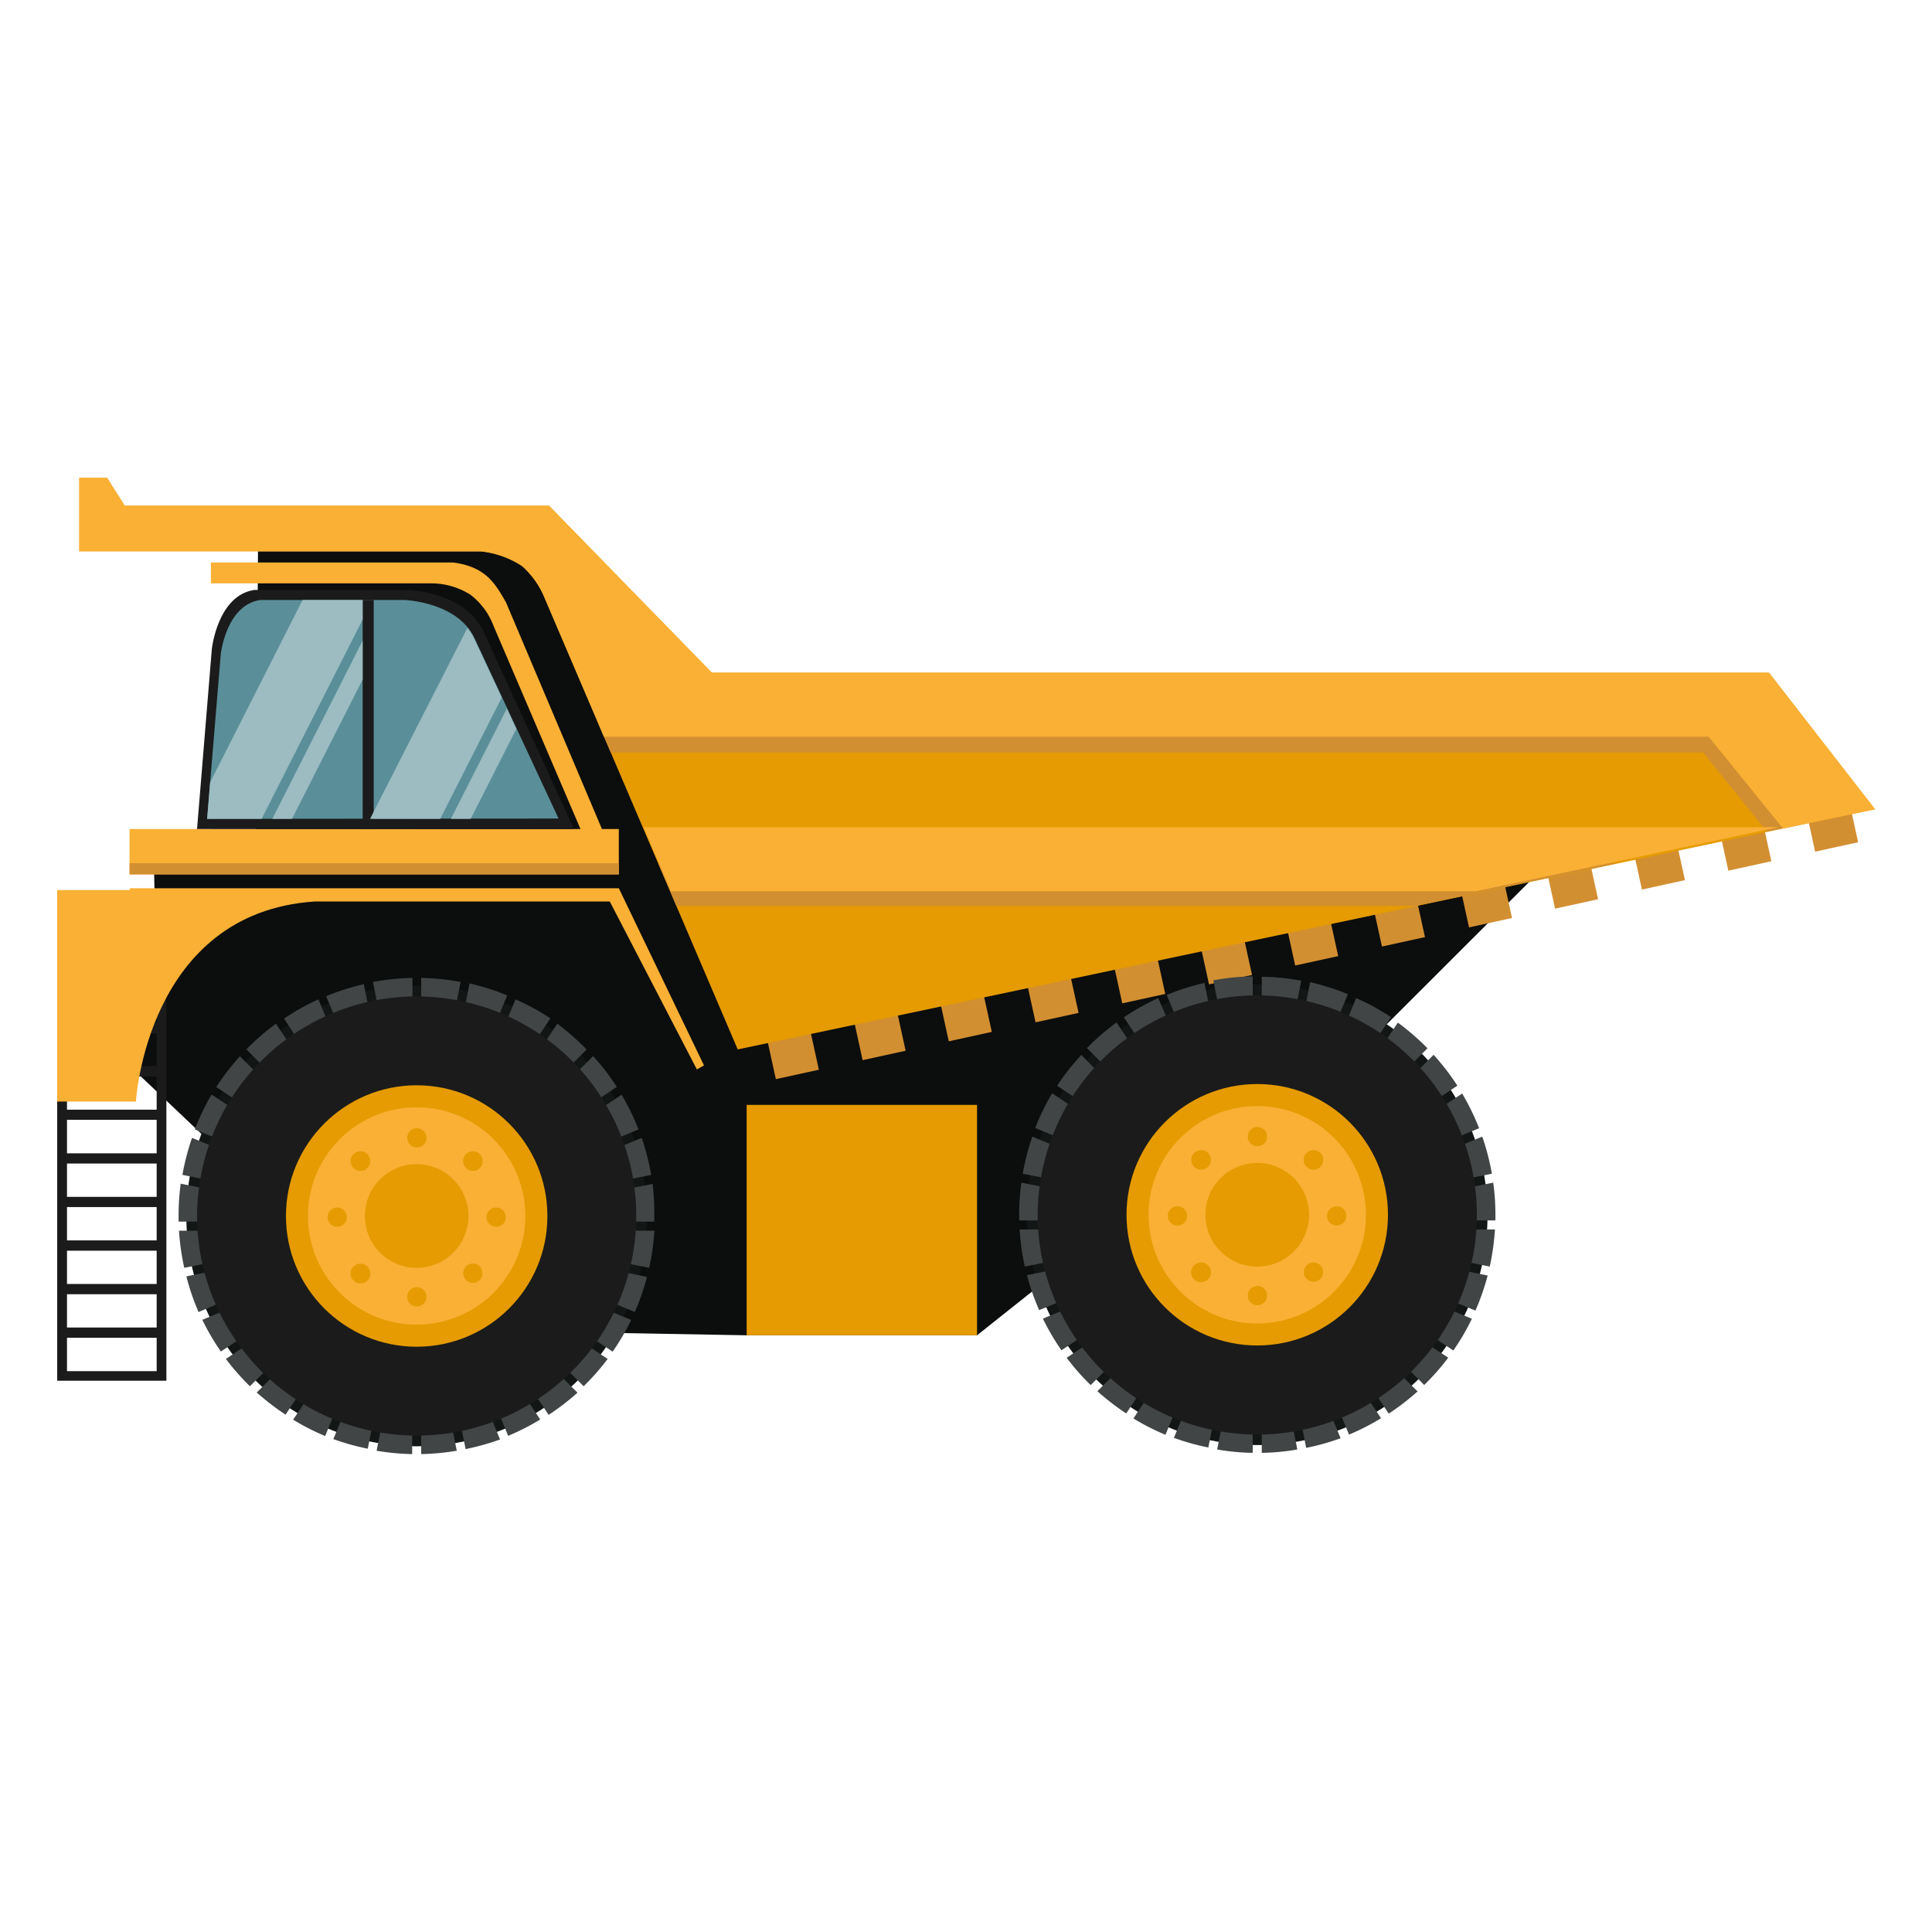 <svg id="Calque_1" data-name="Calque 1" xmlns="http://www.w3.org/2000/svg" viewBox="0 0 201 201"><rect x="0" y="0" width="201" height="201" fill="#333333" stroke="none"/><defs><style>.cls-1{fill:#fff;stroke:#fff;stroke-miterlimit:10;}.cls-2{fill:#0c0d0d;}.cls-3{fill:#d28f31;}.cls-4{fill:#e59b01;}.cls-5{fill:#f9b034;}.cls-6{fill:#121716;}.cls-7{fill:#414545;}.cls-8{fill:#1b1b1b;}.cls-9{fill:#5a8f99;}.cls-10{fill:#9cbcc2;}</style></defs><rect class="cls-1" x="0.5" y="0.5" width="200" height="200"/><polygon class="cls-2" points="26.64 89.4 26.84 57.34 57.51 57.34 77.68 89.89 160.81 90.04 140.09 110.74 125.68 133.09 110.36 131.99 101.65 138.92 77.68 138.92 60.74 138.62 25.96 138.63 26.05 122.8 11.63 109.12 16.15 95.86 16 89.36 26.64 89.4"/><rect class="cls-3" x="79.68" y="106.75" width="4.58" height="4.58" transform="translate(-20.93 20.56) rotate(-12.35)"/><rect class="cls-3" x="88.71" y="104.77" width="4.58" height="4.58" transform="translate(-20.3 22.45) rotate(-12.35)"/><rect class="cls-3" x="97.67" y="102.81" width="4.58" height="4.58" transform="translate(-19.67 24.32) rotate(-12.35)"/><rect class="cls-3" x="106.7" y="100.83" width="4.58" height="4.58" transform="translate(-19.04 26.21) rotate(-12.35)"/><rect class="cls-3" x="115.72" y="98.86" width="4.58" height="4.58" transform="translate(-18.41 28.09) rotate(-12.35)"/><rect class="cls-3" x="124.75" y="96.88" width="4.58" height="4.58" transform="translate(-17.78 29.98) rotate(-12.35)"/><rect class="cls-3" x="133.71" y="94.92" width="4.58" height="4.58" transform="translate(-17.15 31.85) rotate(-12.35)"/><rect class="cls-3" x="142.74" y="92.94" width="4.58" height="4.58" transform="translate(-16.52 33.74) rotate(-12.35)"/><rect class="cls-3" x="151.79" y="90.96" width="4.58" height="4.58" transform="translate(-15.88 35.62) rotate(-12.35)"/><rect class="cls-3" x="160.75" y="89" width="4.58" height="4.58" transform="translate(-15.26 37.5) rotate(-12.35)"/><rect class="cls-3" x="169.78" y="87.02" width="4.58" height="4.58" transform="translate(-14.62 39.38) rotate(-12.35)"/><rect class="cls-3" x="178.77" y="85.05" width="4.58" height="4.58" transform="translate(-13.99 41.26) rotate(-12.35)"/><rect class="cls-3" x="187.8" y="83.07" width="4.58" height="4.58" transform="translate(-13.36 43.15) rotate(-12.35)"/><path class="cls-4" d="M7.75,52.11v4.73H49.52a9.86,9.86,0,0,1,4.27,1.51,9,9,0,0,1,2.32,3.22l20.14,47.11,118.3-25-11-14.19H73.56L56.62,52.11H12.48l-1.84-2.89H7.75Z" transform="translate(0.5 0.5)"/><polygon class="cls-3" points="168.25 89.81 68.47 89.81 70.37 94.25 147.27 94.25 168.25 89.81"/><polygon class="cls-3" points="179.38 74.92 62.1 74.92 63.55 78.3 177.21 78.3 183.82 86.52 188.81 85.46 179.38 74.92"/><path class="cls-5" d="M183.51,69.48H73.56L56.62,52.14H12.48l-1.84-2.92H7.75v7.65H49.52a9.72,9.72,0,0,1,4.27,1.51,8.87,8.87,0,0,1,2.32,3.22l6.22,14.55H177.27L185,85.7l9.6-2Z" transform="translate(0.5 0.5)"/><polygon class="cls-5" points="185.04 86.06 66.95 86.06 69.81 92.73 153.52 92.73 185.04 86.06"/><circle class="cls-6" cx="42.85" cy="126.01" r="23.96" transform="translate(-85.56 159.63) rotate(-85.63)"/><path class="cls-7" d="M43.32,104.82a22.51,22.51,0,0,1,3.41.35l.69-3.51a25.1,25.1,0,0,0-4.1-.42Z" transform="translate(0.5 0.5)"/><path class="cls-7" d="M31,108.45a20.88,20.88,0,0,1,3-1.67l-1.37-3.31a23.65,23.65,0,0,0-3.58,2Z" transform="translate(0.5 0.5)"/><path class="cls-7" d="M39,105.17a22.51,22.51,0,0,1,3.41-.35v-3.58a25.33,25.33,0,0,0-4.11.42Z" transform="translate(0.5 0.5)"/><path class="cls-7" d="M34.8,106.4a20.87,20.87,0,0,1,3.25-1l-.7-3.51a24.86,24.86,0,0,0-3.92,1.25Z" transform="translate(0.5 0.5)"/><path class="cls-7" d="M22,112.59l3,2a20.41,20.41,0,0,1,2-2.67l-2.54-2.53A24.81,24.81,0,0,0,22,112.59Z" transform="translate(0.5 0.5)"/><path class="cls-7" d="M22,122.43a20,20,0,0,1,.8-3.18l-3.32-1.37a24.7,24.7,0,0,0-1,3.85Z" transform="translate(0.5 0.5)"/><path class="cls-7" d="M23.08,118.37a21.06,21.06,0,0,1,1.43-3l-3-2A24.59,24.59,0,0,0,19.77,117Z" transform="translate(0.5 0.5)"/><path class="cls-7" d="M61.19,115.38a21.06,21.06,0,0,1,1.43,3L65.93,117a24.59,24.59,0,0,0-1.76-3.61Z" transform="translate(0.5 0.5)"/><path class="cls-7" d="M26,138.88l-3,2a25,25,0,0,0,2.5,2.84l2.53-2.53A21.42,21.42,0,0,1,26,138.88Z" transform="translate(0.5 0.5)"/><path class="cls-7" d="M59.69,138.88a21.42,21.42,0,0,1-2,2.31l2.53,2.53a25,25,0,0,0,2.5-2.84Z" transform="translate(0.5 0.5)"/><path class="cls-7" d="M21.65,126a21.06,21.06,0,0,1,.17-2.65l-3.52-.7a24.8,24.8,0,0,0-.22,3.35v.59h3.58C21.66,126.4,21.65,126.21,21.65,126Z" transform="translate(0.5 0.5)"/><path class="cls-7" d="M53.13,103.47l-1.37,3.31a20.88,20.88,0,0,1,3,1.67l2-3A23.65,23.65,0,0,0,53.13,103.47Z" transform="translate(0.5 0.5)"/><path class="cls-7" d="M47.65,105.36a20.87,20.87,0,0,1,3.25,1l1.37-3.3a24.86,24.86,0,0,0-3.92-1.25Z" transform="translate(0.5 0.5)"/><path class="cls-7" d="M22.18,130.7a20.57,20.57,0,0,1-.47-3.16H18.12a25.63,25.63,0,0,0,.55,3.86Z" transform="translate(0.5 0.5)"/><path class="cls-7" d="M58.67,111.91a21.33,21.33,0,0,1,2,2.67l3-2a24.81,24.81,0,0,0-2.46-3.21Z" transform="translate(0.5 0.5)"/><path class="cls-7" d="M66.26,117.88l-3.32,1.37a20,20,0,0,1,.8,3.18l3.51-.69A24.53,24.53,0,0,0,66.26,117.88Z" transform="translate(0.5 0.5)"/><path class="cls-7" d="M64,127.54a21.88,21.88,0,0,1-.47,3.16l3.51.7a24.41,24.41,0,0,0,.54-3.86Z" transform="translate(0.5 0.5)"/><path class="cls-7" d="M53.73,144.2A20.24,20.24,0,0,1,51,145.57l1.37,3.31a24.82,24.82,0,0,0,3.33-1.7Z" transform="translate(0.5 0.5)"/><path class="cls-7" d="M61.83,135.44a19.49,19.49,0,0,1-1.59,2.68l3,2a24.55,24.55,0,0,0,1.93-3.3Z" transform="translate(0.5 0.5)"/><path class="cls-7" d="M57,141.83a20.82,20.82,0,0,1-2.42,1.87l2,3a25.55,25.55,0,0,0,3-2.31Z" transform="translate(0.5 0.5)"/><path class="cls-7" d="M63.29,131.61a20.27,20.27,0,0,1-1.06,3L65.54,136a23.86,23.86,0,0,0,1.27-3.65Z" transform="translate(0.5 0.5)"/><path class="cls-7" d="M27.67,111.22A20.71,20.71,0,0,1,30.21,109l-2-3a25.31,25.31,0,0,0-3.08,2.67Z" transform="translate(0.5 0.5)"/><path class="cls-7" d="M55.49,109A21.48,21.48,0,0,1,58,111.22l2.53-2.53A25.31,25.31,0,0,0,57.48,106Z" transform="translate(0.5 0.5)"/><path class="cls-7" d="M67.4,122.67l-3.52.69A21.18,21.18,0,0,1,64,126v.59h3.57c0-.2,0-.39,0-.59A26.27,26.27,0,0,0,67.4,122.67Z" transform="translate(0.5 0.5)"/><path class="cls-7" d="M31.17,143.7a20.82,20.82,0,0,1-2.42-1.87l-2.54,2.54a26.54,26.54,0,0,0,3,2.31Z" transform="translate(0.5 0.5)"/><path class="cls-7" d="M23.46,134.59a22.88,22.88,0,0,1-1.06-3l-3.51.7A23.86,23.86,0,0,0,20.16,136Z" transform="translate(0.5 0.5)"/><path class="cls-7" d="M50.15,145.92a21.6,21.6,0,0,1-2.91.83l.7,3.51a25.38,25.38,0,0,0,3.58-1Z" transform="translate(0.5 0.5)"/><path class="cls-7" d="M25.46,138.13a21.42,21.42,0,0,1-1.6-2.69l-3.31,1.37a24.55,24.55,0,0,0,1.93,3.3Z" transform="translate(0.5 0.5)"/><path class="cls-7" d="M34.68,145.57A20.24,20.24,0,0,1,32,144.2l-2,3a23.7,23.7,0,0,0,3.33,1.7Z" transform="translate(0.5 0.5)"/><path class="cls-7" d="M38.46,146.75a21.6,21.6,0,0,1-2.91-.83l-1.37,3.3a25.38,25.38,0,0,0,3.58,1Z" transform="translate(0.5 0.5)"/><path class="cls-7" d="M46.32,146.92a21.17,21.17,0,0,1-3,.28v3.58a25.07,25.07,0,0,0,3.7-.35Z" transform="translate(0.5 0.5)"/><path class="cls-7" d="M42.38,147.2a21.17,21.17,0,0,1-3-.28l-.7,3.51a25.07,25.07,0,0,0,3.7.35Z" transform="translate(0.5 0.5)"/><circle class="cls-8" cx="42.85" cy="126.01" r="22.84" transform="translate(-88.81 142.27) rotate(-78.02)"/><circle class="cls-4" cx="43.35" cy="126.51" r="13.6"/><circle class="cls-5" cx="42.85" cy="126.01" r="11.31" transform="translate(-1.74 1.28) rotate(-1.02)"/><circle class="cls-4" cx="43.35" cy="126.51" r="5.39"/><path class="cls-4" d="M43.87,117.88a1,1,0,1,1-1-1A1,1,0,0,1,43.87,117.88Z" transform="translate(0.5 0.5)"/><path class="cls-4" d="M43.87,134.42a1,1,0,1,1-1-1A1,1,0,0,1,43.87,134.42Z" transform="translate(0.5 0.5)"/><path class="cls-4" d="M34.58,125.13a1,1,0,1,1-1,1A1,1,0,0,1,34.58,125.13Z" transform="translate(0.5 0.5)"/><path class="cls-4" d="M51.12,125.13a1,1,0,1,1-1,1A1,1,0,0,1,51.12,125.13Z" transform="translate(0.5 0.5)"/><circle class="cls-4" cx="37.5" cy="120.8" r="1.02"/><path class="cls-4" d="M49.42,131.27a1,1,0,1,1-1.45,0A1,1,0,0,1,49.42,131.27Z" transform="translate(0.5 0.5)"/><circle class="cls-4" cx="49.2" cy="120.8" r="1.02"/><path class="cls-4" d="M36.28,131.27a1,1,0,1,0,1.45,1.45,1,1,0,0,0-1.45-1.45Z" transform="translate(0.5 0.5)"/><circle class="cls-6" cx="130.8" cy="126.38" r="23.96"/><path class="cls-7" d="M130.77,104.69a22.51,22.51,0,0,1,3.41.35l.7-3.51a24.26,24.26,0,0,0-4.11-.41Z" transform="translate(0.5 0.5)"/><path class="cls-7" d="M118.43,108.32a22.05,22.05,0,0,1,3-1.67L120,103.34a24.14,24.14,0,0,0-3.58,2Z" transform="translate(0.5 0.5)"/><path class="cls-7" d="M126.43,105a22.25,22.25,0,0,1,3.4-.35v-3.57a24,24,0,0,0-4.1.41Z" transform="translate(0.5 0.5)"/><path class="cls-7" d="M122.25,106.27a21,21,0,0,1,3.26-1l-.7-3.51a24.64,24.64,0,0,0-3.93,1.25Z" transform="translate(0.5 0.5)"/><path class="cls-7" d="M109.48,112.46l3,2a22.08,22.08,0,0,1,2-2.67L112,109.25A24,24,0,0,0,109.48,112.46Z" transform="translate(0.5 0.5)"/><path class="cls-7" d="M109.41,122.3a21.14,21.14,0,0,1,.8-3.18l-3.31-1.37a24.56,24.56,0,0,0-1,3.86Z" transform="translate(0.5 0.5)"/><path class="cls-7" d="M110.53,118.24a21.06,21.06,0,0,1,1.43-3l-3-2a24.59,24.59,0,0,0-1.76,3.61Z" transform="translate(0.5 0.5)"/><path class="cls-7" d="M148.64,115.25a22.26,22.26,0,0,1,1.44,3l3.3-1.37a24.59,24.59,0,0,0-1.76-3.61Z" transform="translate(0.5 0.5)"/><path class="cls-7" d="M113.47,138.76l-3,2a25,25,0,0,0,2.5,2.84l2.53-2.53A21.22,21.22,0,0,1,113.47,138.76Z" transform="translate(0.5 0.5)"/><path class="cls-7" d="M147.14,138.75a21.42,21.42,0,0,1-2,2.31l2.53,2.53a25,25,0,0,0,2.5-2.84Z" transform="translate(0.5 0.5)"/><path class="cls-7" d="M109.11,125.88a21.18,21.18,0,0,1,.16-2.65l-3.51-.69a24.54,24.54,0,0,0-.23,3.34c0,.2,0,.39,0,.59h3.58C109.11,126.27,109.11,126.08,109.11,125.88Z" transform="translate(0.5 0.5)"/><path class="cls-7" d="M140.59,103.34l-1.37,3.31a22.05,22.05,0,0,1,3,1.67l2-3A24.14,24.14,0,0,0,140.59,103.34Z" transform="translate(0.5 0.5)"/><path class="cls-7" d="M135.1,105.23a21.34,21.34,0,0,1,3.26,1l1.37-3.3a25.31,25.31,0,0,0-3.93-1.25Z" transform="translate(0.5 0.5)"/><path class="cls-7" d="M109.63,130.57a21.88,21.88,0,0,1-.47-3.16h-3.58a24.41,24.41,0,0,0,.54,3.86Z" transform="translate(0.5 0.5)"/><path class="cls-7" d="M146.12,111.78a20.87,20.87,0,0,1,2,2.67l3-2a24.89,24.89,0,0,0-2.47-3.21Z" transform="translate(0.5 0.5)"/><path class="cls-7" d="M153.71,117.75l-3.31,1.38a21.75,21.75,0,0,1,.8,3.18l3.51-.7A24.84,24.84,0,0,0,153.71,117.75Z" transform="translate(0.5 0.5)"/><path class="cls-7" d="M151.44,127.41a20.56,20.56,0,0,1-.46,3.16l3.51.7a25.63,25.63,0,0,0,.54-3.86Z" transform="translate(0.5 0.5)"/><path class="cls-7" d="M141.19,144.07a20.85,20.85,0,0,1-2.71,1.37l1.37,3.31a24.26,24.26,0,0,0,3.33-1.7Z" transform="translate(0.5 0.5)"/><path class="cls-7" d="M149.29,135.31A22.63,22.63,0,0,1,147.7,138l3,2a23.54,23.54,0,0,0,1.93-3.3Z" transform="translate(0.5 0.5)"/><path class="cls-7" d="M144.4,141.7a20.82,20.82,0,0,1-2.42,1.87l2,3a25.66,25.66,0,0,0,3-2.31Z" transform="translate(0.5 0.5)"/><path class="cls-7" d="M150.75,131.48a21.49,21.49,0,0,1-1.06,3l3.31,1.37a25,25,0,0,0,1.27-3.65Z" transform="translate(0.5 0.5)"/><path class="cls-7" d="M115.12,111.09a22.31,22.31,0,0,1,2.54-2.22l-2-3a25.31,25.31,0,0,0-3.08,2.67Z" transform="translate(0.5 0.5)"/><path class="cls-7" d="M142.94,108.87a20.71,20.71,0,0,1,2.54,2.22l2.53-2.53a25.31,25.31,0,0,0-3.08-2.67Z" transform="translate(0.5 0.5)"/><path class="cls-7" d="M154.85,122.54l-3.52.7a20.9,20.9,0,0,1,.17,2.64c0,.2,0,.39,0,.59h3.58c0-.2,0-.39,0-.59A24.54,24.54,0,0,0,154.85,122.54Z" transform="translate(0.5 0.5)"/><path class="cls-7" d="M118.63,143.57a20.11,20.11,0,0,1-2.43-1.87l-2.53,2.54a25.66,25.66,0,0,0,3,2.31Z" transform="translate(0.5 0.5)"/><path class="cls-7" d="M110.92,134.46a20.56,20.56,0,0,1-1.06-3l-3.52.7a25.27,25.27,0,0,0,1.27,3.64Z" transform="translate(0.5 0.5)"/><path class="cls-7" d="M137.6,145.79a21.89,21.89,0,0,1-2.9.83l.69,3.51a23.77,23.77,0,0,0,3.58-1Z" transform="translate(0.5 0.5)"/><path class="cls-7" d="M112.91,138a20.67,20.67,0,0,1-1.59-2.69L108,136.69a25.08,25.08,0,0,0,1.93,3.29Z" transform="translate(0.5 0.5)"/><path class="cls-7" d="M122.13,145.44a20.85,20.85,0,0,1-2.71-1.37l-2,3a23.7,23.7,0,0,0,3.33,1.7Z" transform="translate(0.5 0.5)"/><path class="cls-7" d="M125.91,146.62a21.6,21.6,0,0,1-2.91-.83l-1.37,3.3a24.12,24.12,0,0,0,3.58,1Z" transform="translate(0.5 0.5)"/><path class="cls-7" d="M133.77,146.79a21.17,21.17,0,0,1-3,.28v3.58a23.67,23.67,0,0,0,3.7-.35Z" transform="translate(0.5 0.5)"/><path class="cls-7" d="M129.83,147.07a21.17,21.17,0,0,1-3-.28l-.7,3.51a23.78,23.78,0,0,0,3.7.35Z" transform="translate(0.5 0.5)"/><circle class="cls-8" cx="130.3" cy="125.88" r="22.84" transform="translate(-27.44 214.62) rotate(-73.15)"/><circle class="cls-4" cx="130.8" cy="126.38" r="13.6"/><circle class="cls-5" cx="130.3" cy="125.88" r="11.31" transform="translate(-6.26 7.9) rotate(-3.17)"/><circle class="cls-4" cx="130.8" cy="126.38" r="5.39"/><path class="cls-4" d="M131.32,117.75a1,1,0,1,1-2,0,1,1,0,1,1,2,0Z" transform="translate(0.5 0.5)"/><path class="cls-4" d="M131.32,134.29a1,1,0,1,1-1-1A1,1,0,0,1,131.32,134.29Z" transform="translate(0.5 0.5)"/><path class="cls-4" d="M122,125a1,1,0,1,1-1,1A1,1,0,0,1,122,125Z" transform="translate(0.5 0.5)"/><path class="cls-4" d="M138.57,125a1,1,0,1,1-1,1A1,1,0,0,1,138.57,125Z" transform="translate(0.5 0.5)"/><circle class="cls-4" cx="124.96" cy="120.67" r="1.02"/><path class="cls-4" d="M136.87,131.15a1,1,0,1,1-1.44,0A1,1,0,0,1,136.87,131.15Z" transform="translate(0.5 0.5)"/><circle class="cls-4" cx="136.65" cy="120.67" r="1.02"/><path class="cls-4" d="M123.73,131.15a1,1,0,0,0,0,1.44,1,1,0,0,0,1.45,0,1,1,0,0,0,0-1.44A1,1,0,0,0,123.73,131.15Z" transform="translate(0.5 0.5)"/><rect class="cls-4" x="77.68" y="114.95" width="23.97" height="23.97"/><path class="cls-8" d="M5.45,92.23v50.92H16.81V92.23ZM15.8,142.15H6.47v-3.47H15.8Zm0-4.54H6.47v-3.46H15.8Zm0-4.53H6.47v-3.46H15.8Zm0-4.53H6.47v-3.47H15.8Zm0-4.53H6.47v-3.47H15.8Zm0-4.53H6.47V116H15.8Zm0-4.54H6.47v-3.46H15.8Zm0-4.53H6.47V107H15.8Zm0-4.53H6.47v-3.47H15.8Zm0-4.53H6.47V97.89H15.8Zm0-4.53H6.47V93.36H15.8Z" transform="translate(0.5 0.5)"/><rect class="cls-5" x="13.48" y="86.25" width="50.9" height="4.72"/><rect class="cls-3" x="13.48" y="89.81" width="50.9" height="1.16"/><path class="cls-5" d="M63.88,91.91H13v.19H5.45v22h8.19s1.11-19.64,18.59-20.81H62.94L72,110.76l.74-.42Z" transform="translate(0.5 0.5)"/><path class="cls-5" d="M62.23,86,52.14,62.16c-1.08-1.84-2-3.68-5.5-4.14H21.44v2.17h23a7.69,7.69,0,0,1,4,1.18,7.35,7.35,0,0,1,2.4,3.23L60,86Z" transform="translate(0.5 0.5)"/><path class="cls-8" d="M20,85.75,21.54,67s.6-5.55,4.4-6.12H42s5.93.19,7.84,4.4l9.38,20.48Z" transform="translate(0.5 0.5)"/><path class="cls-9" d="M21.05,84.69l1.42-17.16s.56-5.08,4.1-5.61h15s5.53.18,7.31,4l8.73,18.74Z" transform="translate(0.5 0.5)"/><rect class="cls-8" x="37.73" y="62.42" width="1.15" height="23.82"/><polygon class="cls-10" points="37.73 62.42 31.48 62.42 21.86 81.4 21.55 85.19 27.22 85.19 37.73 64.45 37.73 62.42"/><polygon class="cls-10" points="30.38 85.19 37.73 70.69 37.73 66.65 28.33 85.19 30.38 85.19"/><path class="cls-10" d="M45.3,84.69l6.4-12.62L48.85,66a5.43,5.43,0,0,0-.73-1.16L38,84.69Z" transform="translate(0.5 0.5)"/><polygon class="cls-10" points="48.97 85.19 53.72 75.83 52.73 73.72 46.91 85.19 48.97 85.19"/></svg>